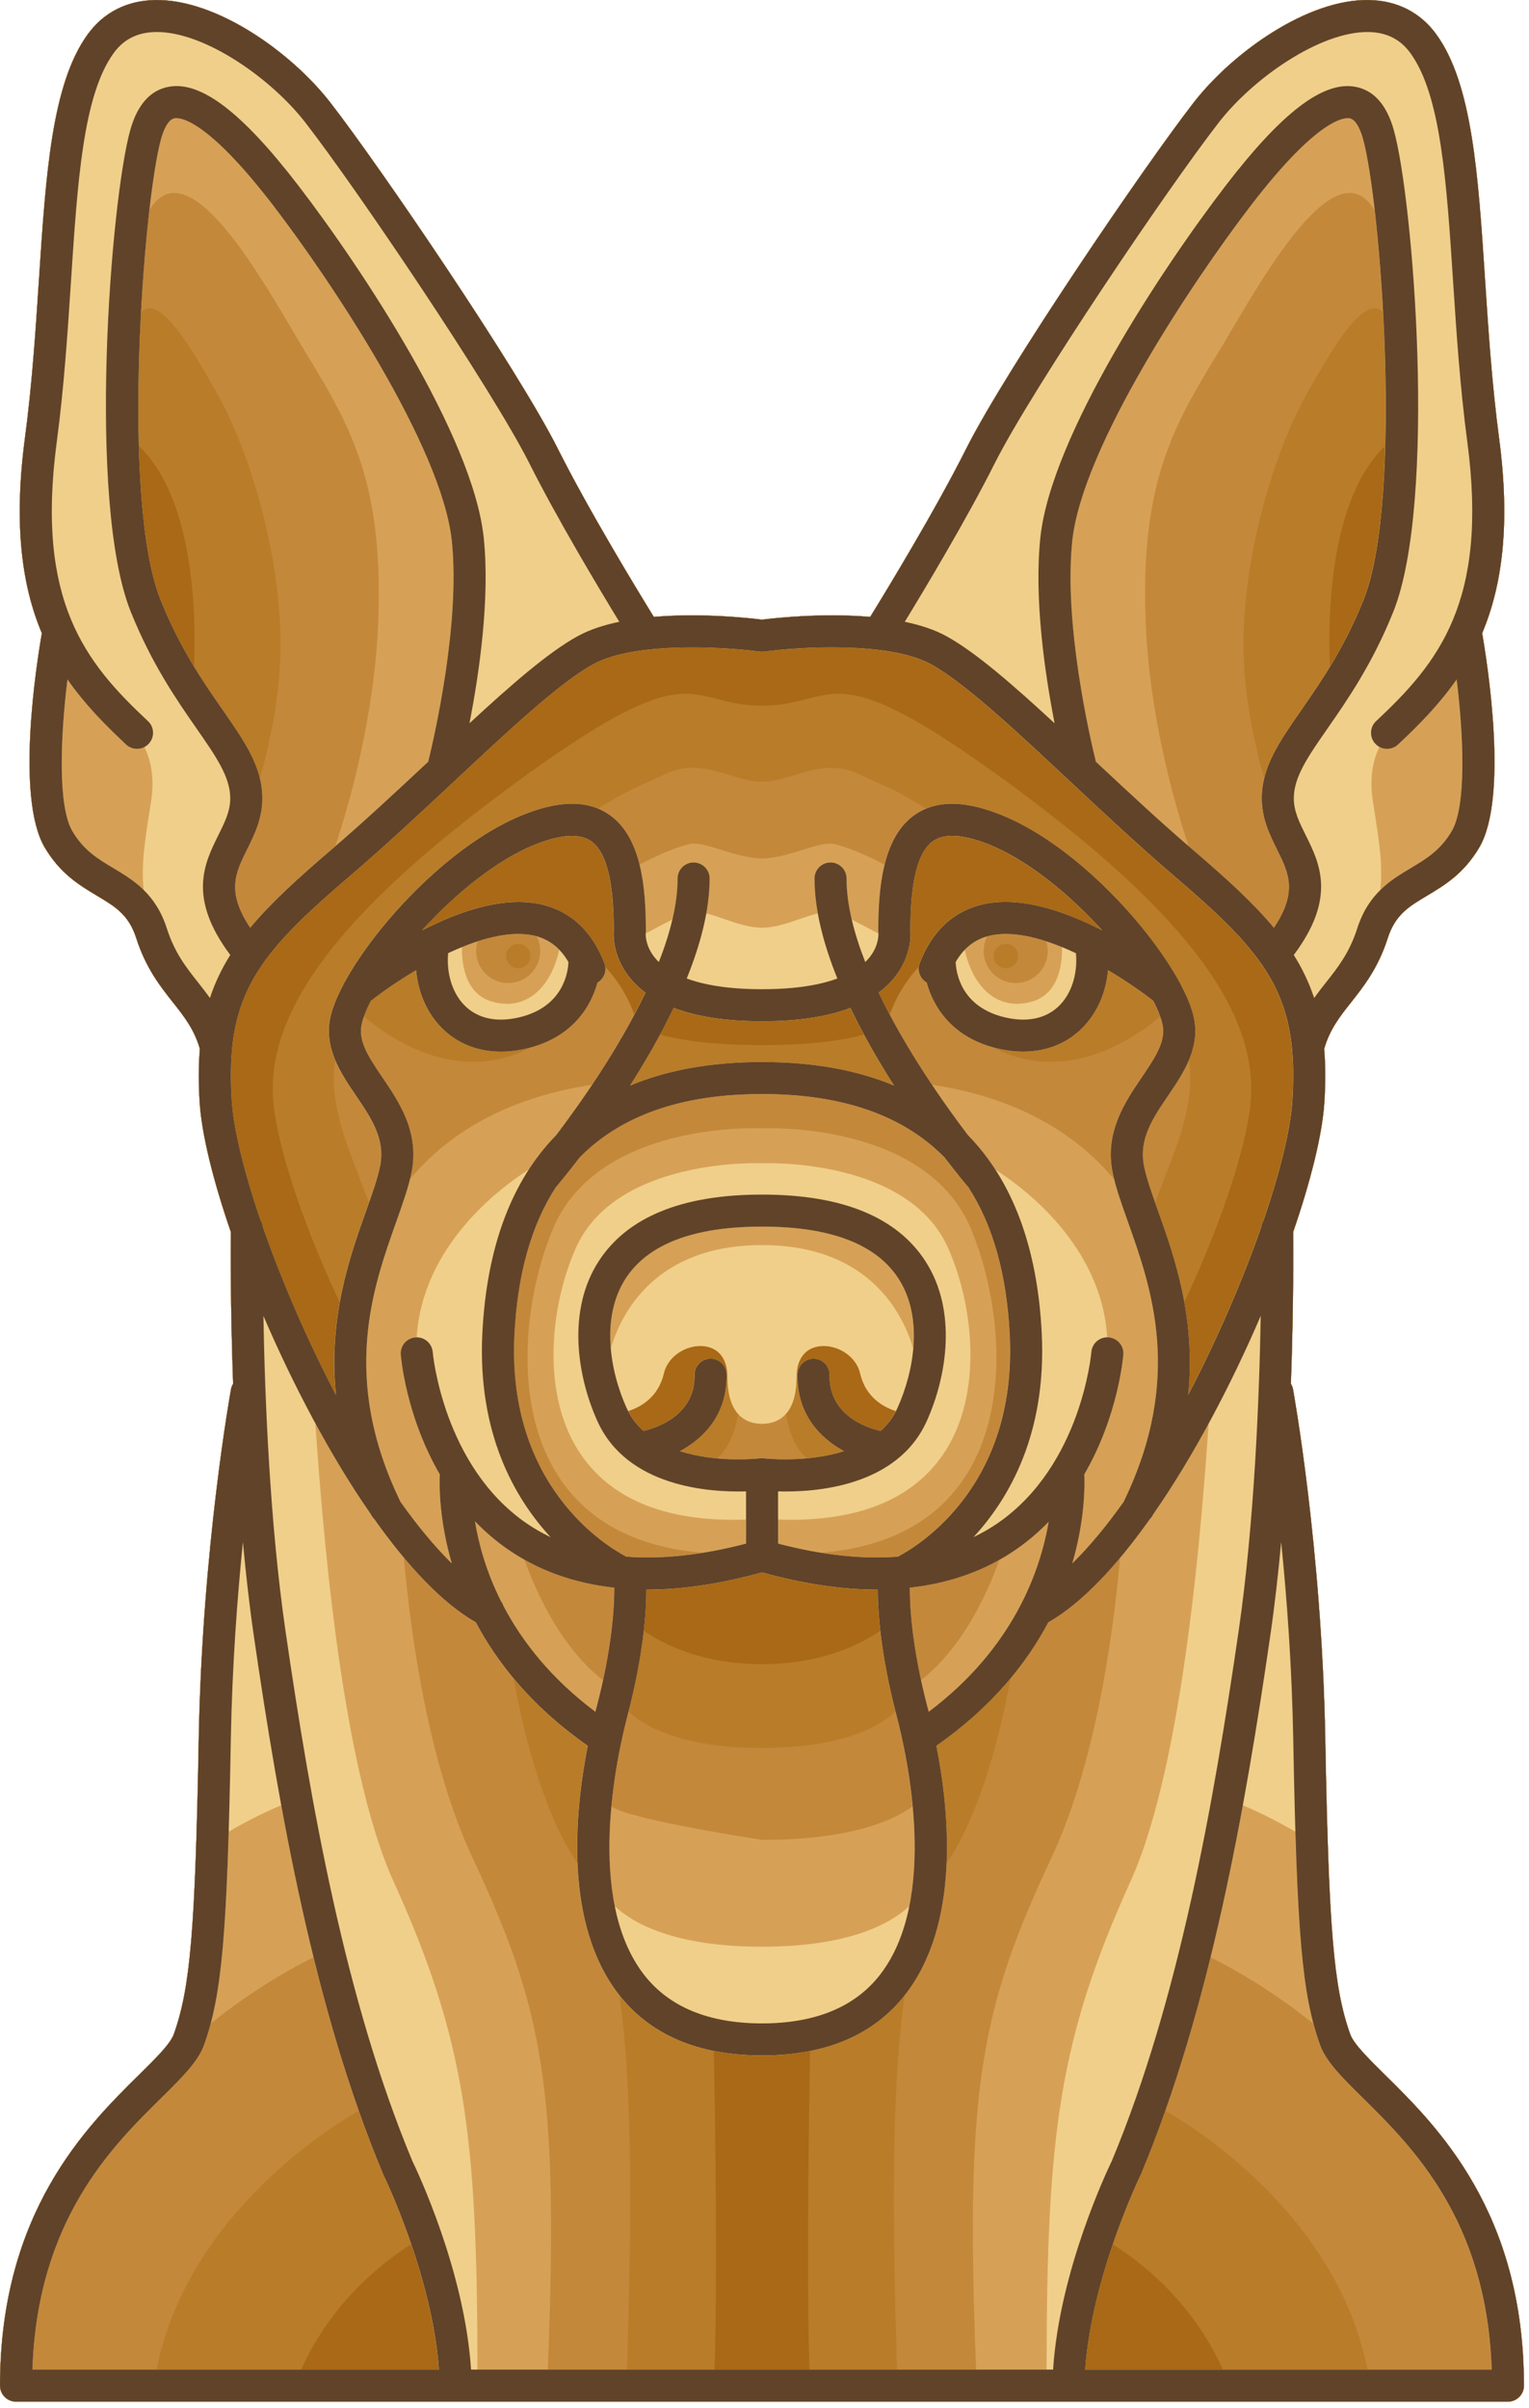 <svg style="fill-rule:evenodd;clip-rule:evenodd;stroke-linejoin:round;stroke-miterlimit:2;" xml:space="preserve" xmlns:xlink="http://www.w3.org/1999/xlink" xmlns="http://www.w3.org/2000/svg" version="1.1" viewBox="0 0 120 189" height="100%" width="100%">
    <g transform="matrix(1,0,0,1,-238.196,-203.377)">
        <g>
            <g transform="matrix(1,0,0,1,-206.367,-121.388)">
                <path style="fill:rgb(169,105,22);fill-rule:nonzero;" d="M553.27,487.651C551.945,486.342 550.797,485.212 550.522,484.437C549.225,480.798 548.841,476.243 548.569,461.227C548.297,446.262 546.06,433.94 546.037,433.816C546.009,433.661 545.949,433.519 545.871,433.391C546.089,427.328 546.06,422.634 546.049,421.482C547.448,417.411 548.337,413.798 548.498,411.303C548.596,409.765 548.591,408.377 548.481,407.102C548.922,405.576 549.693,404.591 550.585,403.464C551.583,402.201 552.716,400.769 553.47,398.417C554.066,396.567 555.111,395.944 556.555,395.079C557.913,394.267 559.454,393.347 560.666,391.276C562.951,387.369 561.301,376.87 560.884,374.47C562.44,370.774 563.117,365.979 562.212,359.144C561.648,354.903 561.374,350.723 561.109,346.682C560.571,338.459 560.106,331.357 557.294,327.471C556.042,325.741 554.212,324.805 552.002,324.767C547.201,324.672 541.326,328.847 538.246,332.809C534.432,337.714 523.528,353.73 520.379,360.003C517.946,364.851 514.104,371.163 512.855,373.189C509.006,372.857 505.164,373.303 504.365,373.405C503.565,373.303 499.721,372.857 495.875,373.189C494.625,371.164 490.782,364.851 488.35,360.003C485.202,353.73 474.297,337.714 470.483,332.809C467.403,328.847 461.539,324.677 456.727,324.767C454.517,324.805 452.687,325.741 451.435,327.471C448.623,331.357 448.158,338.459 447.62,346.682C447.355,350.723 447.082,354.903 446.518,359.144C445.612,365.979 446.289,370.774 447.845,374.47C447.428,376.869 445.777,387.368 448.063,391.276C449.275,393.346 450.816,394.267 452.175,395.079C453.618,395.944 454.664,396.567 455.258,398.417C456.013,400.769 457.145,402.201 458.145,403.464C459.037,404.591 459.807,405.575 460.248,407.102C460.139,408.377 460.135,409.765 460.231,411.303C460.391,413.798 461.28,417.41 462.68,421.482C462.668,422.634 462.64,427.329 462.858,433.391C462.78,433.519 462.72,433.661 462.692,433.816C462.669,433.94 460.433,446.262 460.16,461.227C459.887,476.243 459.504,480.798 458.207,484.437C457.931,485.211 456.784,486.342 455.459,487.651C451.384,491.672 444.564,498.402 444.564,512.036C444.564,512.73 445.127,513.294 445.822,513.294L504.337,513.294C504.346,513.294 504.356,513.292 504.365,513.292C504.374,513.292 504.384,513.294 504.393,513.294L562.908,513.294C563.603,513.294 564.165,512.731 564.165,512.036C564.164,498.402 557.346,491.673 553.27,487.651Z"></path>
            </g>
            <g transform="matrix(1,0,0,1,-0.001,-121.388)">
                <path style="fill:rgb(185,124,40);fill-rule:nonzero;" d="M346.908,487.651C345.581,486.342 344.435,485.212 344.16,484.437C342.863,480.798 342.479,476.243 342.206,461.227C341.932,446.262 339.696,433.94 339.674,433.816C339.646,433.661 339.586,433.519 339.508,433.391C339.726,427.328 339.696,422.634 339.685,421.482C341.085,417.411 341.974,413.798 342.134,411.303C342.232,409.765 342.228,408.377 342.118,407.102C342.559,405.576 343.33,404.591 344.221,403.464C345.219,402.201 346.352,400.769 347.106,398.417C347.701,396.567 348.746,395.944 350.191,395.079C351.549,394.267 353.089,393.347 354.302,391.276C356.588,387.369 354.937,376.87 354.52,374.47C356.075,370.774 356.753,365.979 355.847,359.144C355.284,354.903 355.011,350.723 354.745,346.682C354.207,338.459 353.742,331.357 350.931,327.471C349.679,325.741 347.848,324.805 345.638,324.767C340.838,324.672 334.963,328.847 331.882,332.809C328.069,337.714 317.165,353.73 314.016,360.003C311.583,364.851 307.74,371.163 306.491,373.189C302.643,372.857 298.799,373.303 298,373.405C297.201,373.303 293.356,372.857 289.51,373.189C288.26,371.164 284.417,364.851 281.984,360.003C278.836,353.73 267.932,337.714 264.118,332.809C261.037,328.847 255.173,324.677 250.362,324.767C248.151,324.805 246.321,325.741 245.069,327.471C242.257,331.357 241.792,338.459 241.254,346.682C240.99,350.723 240.716,354.903 240.153,359.144C239.246,365.979 239.924,370.774 241.479,374.47C241.062,376.869 239.411,387.368 241.697,391.276C242.91,393.346 244.449,394.267 245.808,395.079C247.253,395.944 248.297,396.567 248.892,398.417C249.647,400.769 250.779,402.201 251.778,403.464C252.67,404.591 253.44,405.575 253.881,407.102C253.773,408.377 253.767,409.765 253.865,411.303C254.025,413.798 254.914,417.41 256.314,421.482C256.302,422.634 256.272,427.329 256.491,433.391C256.413,433.519 256.353,433.661 256.325,433.816C256.303,433.94 254.067,446.262 253.794,461.227C253.52,476.243 253.136,480.798 251.839,484.437C251.564,485.211 250.418,486.342 249.092,487.651C245.017,491.672 238.197,498.402 238.197,512.036C238.197,512.73 238.76,513.294 239.455,513.294L297.97,513.294C297.98,513.294 297.989,513.292 297.998,513.292C298.008,513.292 298.017,513.294 298.026,513.294L356.542,513.294C357.237,513.294 357.8,512.731 357.8,512.036C357.802,498.402 350.982,491.673 346.908,487.651ZM346.912,359.771C346.777,364.718 346.277,369.205 345.201,371.876C344.381,373.914 343.473,375.618 342.581,377.092C342.418,373.521 342.45,364.019 346.912,359.771ZM253.42,377.092C252.527,375.618 251.62,373.914 250.8,371.876C249.723,369.204 249.224,364.718 249.089,359.771C253.549,364.019 253.582,373.521 253.42,377.092ZM261.828,510.778C264.29,505.306 268.461,502.194 270.473,500.944C271.431,503.752 272.392,507.306 272.641,510.778L261.828,510.778ZM285.624,400.363C284.682,397.93 283.096,396.402 280.911,395.819C277.905,395.018 274.282,396.27 271.304,397.803C273.901,394.947 277.204,392.22 280.314,391.013C282.255,390.259 283.686,390.181 284.565,390.784C285.77,391.608 286.358,393.899 286.365,397.784C286.325,398.258 286.298,400.015 287.786,401.713C288.097,402.068 288.456,402.392 288.853,402.689C288.574,403.272 288.279,403.849 287.976,404.421C287.401,402.809 286.549,401.581 285.696,400.666C285.682,400.563 285.662,400.462 285.624,400.363ZM287.495,435.532C288.445,435.228 289.855,434.469 290.295,432.58C290.635,431.12 292.201,430.29 293.454,430.437C294.412,430.546 295.027,431.167 295.222,432.162C295.216,432.277 295.208,432.389 295.199,432.496C295.107,431.881 294.571,431.402 293.942,431.424C293.248,431.436 292.693,432.006 292.703,432.7C292.75,435.794 289.89,436.807 288.69,437.096C288.214,436.663 287.809,436.144 287.495,435.532ZM289.997,405.971C290.366,405.284 290.727,404.591 291.066,403.886C292.884,404.581 295.191,404.934 297.972,404.934C297.982,404.934 297.991,404.931 298,404.931C298.01,404.931 298.019,404.934 298.028,404.934C300.809,404.934 303.115,404.581 304.934,403.886C305.272,404.591 305.633,405.284 306.002,405.971C304.716,406.342 302.265,406.802 298,406.802C293.735,406.802 291.283,406.342 289.997,405.971ZM301.727,510.778L294.273,510.778C294.524,503.654 294.314,490.515 294.225,485.761C295.394,485.996 296.651,486.116 298,486.116C299.349,486.116 300.606,485.996 301.776,485.761C301.686,490.516 301.477,503.654 301.727,510.778ZM298.028,455.397L297.971,455.397C293.25,455.397 290.182,453.788 288.717,452.773C288.872,451.4 288.919,450.318 288.922,449.548C288.943,449.548 288.964,449.549 288.986,449.549C291.748,449.549 294.757,449.098 298,448.199C301.242,449.097 304.252,449.549 307.014,449.549C307.036,449.549 307.056,449.548 307.078,449.548C307.081,450.318 307.127,451.4 307.283,452.773C305.817,453.788 302.749,455.397 298.028,455.397ZM307.304,437.1C306.104,436.818 303.25,435.821 303.298,432.701C303.308,432.007 302.754,431.436 302.059,431.425C301.44,431.407 300.895,431.883 300.802,432.498C300.792,432.392 300.785,432.278 300.779,432.163C300.974,431.169 301.59,430.548 302.547,430.438C303.799,430.292 305.365,431.121 305.706,432.581C306.144,434.47 307.555,435.229 308.506,435.533C308.191,436.145 307.783,436.665 307.304,437.1ZM315.09,395.819C312.904,396.402 311.319,397.93 310.377,400.363C310.339,400.462 310.317,400.563 310.306,400.666C309.452,401.581 308.6,402.811 308.025,404.424C307.721,403.85 307.425,403.272 307.148,402.69C307.545,402.392 307.904,402.07 308.215,401.713C309.704,400.016 309.677,398.258 309.638,397.784C309.644,393.899 310.233,391.608 311.437,390.784C312.316,390.181 313.746,390.26 315.688,391.013C318.797,392.22 322.1,394.947 324.697,397.803C321.719,396.271 318.096,395.019 315.09,395.819ZM323.36,510.778C323.608,507.306 324.569,503.752 325.527,500.944C327.539,502.194 331.71,505.306 334.173,510.778L323.36,510.778ZM337.18,421.081C335.729,425.24 333.728,429.896 331.44,434.27C331.716,431.61 331.537,429.186 331.142,426.999C332.022,425.145 335.406,417.745 336.267,412.021C337.258,405.427 332.876,397.683 317.916,386.638C302.958,375.592 304.099,380.159 298,380.159C291.901,380.159 293.042,375.593 278.083,386.638C263.124,397.683 258.742,405.427 259.733,412.021C260.593,417.745 263.978,425.144 264.858,426.999C264.463,429.186 264.284,431.609 264.56,434.27C262.272,429.896 260.272,425.24 258.821,421.081C258.799,420.89 258.738,420.709 258.639,420.553C257.345,416.763 256.523,413.421 256.377,411.143C256.073,406.401 256.8,403.341 258.796,400.459C258.8,400.455 258.802,400.45 258.806,400.445C260.336,398.241 262.609,396.138 265.735,393.465C268.506,391.095 271.233,388.541 273.871,386.07C278.1,382.111 282.095,378.372 284.735,376.916C288.057,375.084 295.293,375.574 297.801,375.917C297.839,375.923 297.875,375.92 297.912,375.921C297.943,375.924 297.974,375.923 298.006,375.926C298.032,375.923 298.06,375.923 298.087,375.922C298.126,375.92 298.163,375.923 298.201,375.917C300.707,375.572 307.941,375.08 311.267,376.916C313.909,378.372 317.902,382.111 322.131,386.07C324.77,388.541 327.496,391.094 330.268,393.465C333.393,396.139 335.666,398.241 337.196,400.445C337.201,400.45 337.203,400.455 337.206,400.459C339.204,403.341 339.93,406.4 339.626,411.143C339.479,413.421 338.658,416.763 337.364,420.553C337.263,420.709 337.202,420.89 337.18,421.081Z"></path>
            </g>
            <g transform="matrix(1,0,0,1,206.366,-121.388)">
                <path style="fill:rgb(196,136,59);fill-rule:nonzero;" d="M140.544,487.651C139.218,486.342 138.071,485.212 137.796,484.437C136.499,480.798 136.115,476.243 135.842,461.227C135.568,446.262 133.332,433.94 133.31,433.816C133.282,433.661 133.222,433.519 133.144,433.391C133.362,427.328 133.332,422.634 133.321,421.482C134.721,417.411 135.61,413.798 135.77,411.303C135.868,409.765 135.863,408.377 135.754,407.102C136.195,405.576 136.965,404.591 137.857,403.464C138.855,402.201 139.988,400.769 140.742,398.417C141.337,396.567 142.382,395.944 143.826,395.079C145.185,394.267 146.724,393.347 147.937,391.276C150.223,387.369 148.572,376.87 148.155,374.47C149.71,370.774 150.388,365.979 149.481,359.144C148.918,354.903 148.646,350.723 148.38,346.682C147.842,338.459 147.377,331.357 144.565,327.471C143.314,325.741 141.483,324.805 139.272,324.767C134.472,324.672 128.597,328.847 125.516,332.809C121.703,337.714 110.799,353.73 107.65,360.003C105.217,364.851 101.374,371.163 100.125,373.189C96.277,372.857 92.433,373.303 91.634,373.405C90.835,373.303 86.99,372.857 83.144,373.189C81.894,371.164 78.051,364.851 75.618,360.003C72.47,353.73 61.566,337.714 57.752,332.809C54.671,328.847 48.807,324.677 43.996,324.767C41.785,324.805 39.954,325.741 38.703,327.471C35.891,331.357 35.426,338.459 34.888,346.682C34.623,350.723 34.35,354.903 33.786,359.144C32.879,365.979 33.557,370.774 35.113,374.47C34.696,376.869 33.045,387.368 35.331,391.276C36.544,393.346 38.083,394.267 39.442,395.079C40.887,395.944 41.931,396.567 42.525,398.417C43.28,400.769 44.412,402.201 45.411,403.464C46.303,404.591 47.073,405.575 47.514,407.102C47.406,408.377 47.4,409.765 47.498,411.303C47.658,413.798 48.547,417.41 49.947,421.482C49.935,422.634 49.905,427.329 50.124,433.391C50.046,433.519 49.986,433.661 49.958,433.816C49.936,433.94 47.7,446.262 47.427,461.227C47.153,476.243 46.769,480.798 45.472,484.437C45.197,485.211 44.051,486.342 42.725,487.651C38.65,491.672 31.83,498.402 31.83,512.036C31.83,512.73 32.393,513.294 33.088,513.294L150.175,513.294C150.87,513.294 151.433,512.731 151.433,512.036C151.439,498.402 144.619,491.673 140.544,487.651ZM73.469,399.813C73.469,400.342 73.039,400.773 72.509,400.773C71.979,400.773 71.55,400.342 71.55,399.813C71.55,399.282 71.98,398.852 72.509,398.852C73.039,398.852 73.469,399.281 73.469,399.813ZM84.703,403.886C86.521,404.581 88.828,404.934 91.609,404.934C91.619,404.934 91.628,404.931 91.637,404.931C91.646,404.931 91.656,404.934 91.665,404.934C94.446,404.934 96.752,404.581 98.571,403.886C99.599,406.032 100.803,408.111 101.997,409.981C99.077,408.76 95.629,408.137 91.665,408.137C91.655,408.137 91.646,408.139 91.637,408.139C91.628,408.139 91.618,408.137 91.609,408.137C87.645,408.137 84.197,408.76 81.277,409.981C82.471,408.11 83.674,406.032 84.703,403.886ZM109.806,399.813C109.806,399.282 110.235,398.852 110.766,398.852C111.295,398.852 111.725,399.282 111.725,399.813C111.725,400.342 111.295,400.773 110.766,400.773C110.235,400.772 109.806,400.342 109.806,399.813ZM87.578,431.424C86.884,431.436 86.329,432.006 86.339,432.7C86.386,435.794 83.526,436.807 82.326,437.096C81.851,436.662 81.446,436.143 81.132,435.532C82.081,435.228 83.492,434.469 83.932,432.58C84.272,431.12 85.838,430.29 87.091,430.437C88.261,430.572 88.932,431.458 88.932,432.872C88.932,434.332 89.286,435.219 89.765,435.755C89.645,436.488 89.229,438.37 88.083,439.248C87.17,439.162 86.169,438.996 85.198,438.683C87.113,437.651 88.903,435.771 88.856,432.662C88.844,431.968 88.264,431.399 87.578,431.424ZM93.51,435.755C93.989,435.219 94.343,434.332 94.343,432.872C94.343,431.459 95.014,430.572 96.184,430.437C97.436,430.291 99.002,431.12 99.343,432.58C99.781,434.469 101.192,435.228 102.143,435.532C101.828,436.144 101.42,436.665 100.941,437.099C99.741,436.817 96.887,435.82 96.935,432.7C96.945,432.006 96.391,431.435 95.696,431.424C95.023,431.404 94.43,431.968 94.419,432.662C94.372,435.766 96.158,437.644 98.068,438.679C97.098,438.991 96.097,439.158 95.185,439.242C94.044,438.363 93.63,436.487 93.51,435.755ZM82.56,449.549C82.581,449.549 82.602,449.55 82.624,449.55C85.386,449.55 88.395,449.099 91.638,448.2C94.88,449.098 97.89,449.55 100.652,449.55C100.674,449.55 100.694,449.549 100.716,449.549C100.722,451.263 100.939,454.521 102.113,459.116C101.009,460.162 98.156,461.973 91.638,461.975C85.12,461.973 82.267,460.162 81.163,459.116C82.337,454.521 82.553,451.263 82.56,449.549ZM109.742,406.975C109.86,407.008 109.974,407.043 110.097,407.073C110.794,407.239 111.474,407.321 112.129,407.321C113.846,407.321 115.382,406.754 116.573,405.654C117.852,404.474 118.62,402.791 118.787,400.929C120.264,401.803 121.531,402.7 122.345,403.338C122.57,403.776 122.748,404.184 122.881,404.562C120.635,406.458 115.394,409.924 109.742,406.975ZM108.727,395.819C106.541,396.402 104.956,397.93 104.014,400.363C103.976,400.462 103.955,400.563 103.943,400.666C103.089,401.581 102.237,402.811 101.662,404.424C101.358,403.85 101.062,403.272 100.785,402.69C101.182,402.392 101.541,402.07 101.852,401.713C103.341,400.016 103.314,398.258 103.274,397.784C103.28,393.899 103.869,391.608 105.074,390.784C105.953,390.181 107.383,390.26 109.325,391.013C112.434,392.22 115.737,394.947 118.334,397.803C115.356,396.271 111.733,395.019 108.727,395.819ZM78.201,390.784C79.406,391.608 79.994,393.899 80.001,397.784C79.961,398.258 79.934,400.015 81.422,401.713C81.733,402.068 82.091,402.392 82.489,402.689C82.21,403.272 81.915,403.849 81.612,404.421C81.036,402.809 80.185,401.581 79.332,400.666C79.32,400.563 79.299,400.462 79.261,400.363C78.318,397.93 76.733,396.402 74.548,395.819C71.542,395.018 67.919,396.27 64.941,397.803C67.538,394.947 70.841,392.22 73.951,391.013C75.892,390.26 77.322,390.182 78.201,390.784ZM66.701,405.653C67.893,406.754 69.428,407.32 71.145,407.32C71.799,407.32 72.479,407.238 73.177,407.072C73.3,407.043 73.415,407.008 73.532,406.974C67.881,409.923 62.64,406.457 60.393,404.561C60.525,404.183 60.704,403.775 60.929,403.337C61.741,402.696 63.009,401.799 64.486,400.926C64.652,402.789 65.421,404.473 66.701,405.653ZM77.158,471.056C74.696,467.388 73.112,461.809 72.133,456.515C73.651,458.337 75.559,460.135 77.959,461.809C77.452,464.393 77.017,467.705 77.158,471.056ZM105.315,461.809C107.715,460.135 109.623,458.337 111.14,456.515C110.161,461.809 108.577,467.388 106.116,471.056L106.115,471.056C106.258,467.705 105.823,464.393 105.315,461.809ZM138.837,371.876C137.293,375.712 135.442,378.375 133.953,380.516C132.609,382.451 131.487,384.071 131.052,385.855C130.272,383.171 129.254,378.701 129.446,374.138C129.752,366.896 132.114,359.655 134.553,355.385C136.362,352.219 138.927,347.717 140.379,349.3C140.828,357.656 140.658,367.357 138.837,371.876ZM44.437,371.876C42.617,367.357 42.446,357.657 42.895,349.3C44.348,347.717 46.912,352.219 48.72,355.385C51.159,359.655 53.522,366.896 53.828,374.138C54.02,378.701 53.001,383.171 52.222,385.855C51.787,384.071 50.665,382.451 49.321,380.516C47.833,378.375 45.981,375.712 44.437,371.876ZM50.014,411.143C49.71,406.401 50.437,403.341 52.433,400.459C52.437,400.455 52.439,400.45 52.443,400.445C53.973,398.241 56.246,396.138 59.372,393.465C62.143,391.095 64.87,388.541 67.508,386.07C71.737,382.111 75.732,378.372 78.372,376.916C81.693,375.084 88.93,375.574 91.438,375.917C91.476,375.923 91.511,375.92 91.549,375.921C91.58,375.924 91.611,375.923 91.643,375.926C91.669,375.923 91.697,375.923 91.724,375.922C91.763,375.92 91.8,375.923 91.838,375.917C94.344,375.572 101.578,375.08 104.904,376.916C107.545,378.372 111.539,382.111 115.768,386.07C118.407,388.541 121.133,391.094 123.905,393.465C127.03,396.139 129.303,398.241 130.833,400.445C130.838,400.45 130.84,400.455 130.842,400.459C132.84,403.341 133.567,406.4 133.263,411.143C133.116,413.421 132.295,416.763 131.001,420.553C130.901,420.709 130.841,420.89 130.818,421.081C129.367,425.24 127.366,429.896 125.078,434.27C125.703,428.234 123.992,423.413 122.719,419.833C122.636,419.601 122.56,419.381 122.482,419.159C122.873,418.176 123.38,416.864 124.035,415.102C125.354,411.558 125.381,409.319 125.127,408.009C125.581,406.935 125.803,405.771 125.486,404.48C125.313,403.775 124.974,402.951 124.498,402.053C124.461,401.962 124.415,401.875 124.357,401.792C121.839,397.208 115.934,390.878 110.236,388.667C107.913,387.764 106.043,387.631 104.542,388.242C101.312,386.33 102.004,386.838 99.242,385.535C96.277,384.136 94,386.123 91.638,386.13C89.276,386.123 86.999,384.136 84.034,385.535C81.272,386.838 81.965,386.33 78.734,388.242C77.233,387.631 75.361,387.763 73.04,388.667C67.344,390.878 61.436,397.209 58.918,401.793C58.86,401.875 58.814,401.962 58.778,402.053C58.303,402.949 57.964,403.775 57.79,404.48C57.474,405.771 57.696,406.935 58.149,408.009C57.895,409.319 57.921,411.558 59.24,415.102C59.895,416.864 60.402,418.175 60.794,419.159C60.716,419.381 60.639,419.6 60.556,419.833C59.283,423.412 57.572,428.233 58.197,434.27C55.909,429.896 53.909,425.24 52.458,421.081C52.436,420.89 52.375,420.709 52.276,420.553C50.981,416.763 50.16,413.421 50.014,411.143ZM44.114,510.778C46.556,498.529 58.037,491.562 59.993,490.456C60.588,492.144 61.215,493.803 61.888,495.414C61.898,495.437 61.909,495.461 61.92,495.483C61.96,495.566 65.748,503.362 66.278,510.778L44.114,510.778ZM81.046,510.778C81.39,498.943 81.506,488.869 80.445,481.391C82.915,484.526 86.678,486.117 91.637,486.117C96.596,486.117 100.36,484.526 102.829,481.391C101.768,488.869 101.884,498.943 102.228,510.778L81.046,510.778ZM121.354,495.483C121.366,495.461 121.375,495.437 121.386,495.414C122.059,493.803 122.686,492.144 123.282,490.456C125.238,491.562 136.718,498.529 139.16,510.778L116.997,510.778C117.525,503.362 121.314,495.566 121.354,495.483Z"></path>
            </g>
            <g transform="matrix(1,0,0,1,-206.367,121.389)">
                <path style="fill:rgb(214,161,86);fill-rule:nonzero;" d="M553.27,244.872C551.945,243.563 550.797,242.432 550.522,241.658C549.225,238.019 548.841,233.464 548.569,218.448C548.297,203.484 546.06,191.161 546.037,191.038C546.009,190.882 545.949,190.74 545.871,190.612C546.089,184.549 546.06,179.856 546.049,178.703C547.448,174.632 548.337,171.021 548.498,168.525C548.596,166.987 548.591,165.601 548.481,164.325C548.922,162.798 549.693,161.813 550.585,160.686C551.583,159.424 552.716,157.992 553.47,155.64C554.066,153.79 555.111,153.166 556.555,152.303C557.913,151.491 559.454,150.57 560.666,148.499C562.951,144.593 561.301,134.094 560.884,131.695C562.44,127.999 563.117,123.203 562.212,116.368C561.648,112.126 561.374,107.948 561.109,103.907C560.571,95.683 560.106,88.581 557.294,84.696C556.042,82.965 554.212,82.029 552.002,81.991C547.201,81.897 541.326,86.072 538.246,90.034C534.432,94.938 523.528,110.955 520.379,117.228C517.946,122.075 514.104,128.387 512.855,130.414C509.006,130.082 505.164,130.528 504.365,130.63C503.565,130.528 499.721,130.082 495.875,130.414C494.625,128.388 490.782,122.076 488.35,117.228C485.202,110.955 474.297,94.938 470.483,90.034C467.403,86.072 461.539,81.901 456.727,81.991C454.517,82.029 452.687,82.965 451.435,84.696C448.623,88.582 448.158,95.684 447.62,103.907C447.355,107.948 447.082,112.127 446.518,116.368C445.612,123.203 446.289,127.999 447.845,131.695C447.428,134.094 445.777,144.593 448.063,148.499C449.275,150.57 450.816,151.491 452.175,152.303C453.618,153.167 454.664,153.79 455.258,155.64C456.013,157.993 457.145,159.424 458.145,160.686C459.037,161.813 459.807,162.798 460.248,164.325C460.139,165.601 460.135,166.988 460.231,168.525C460.391,171.021 461.28,174.632 462.68,178.703C462.668,179.856 462.64,184.55 462.858,190.612C462.78,190.74 462.72,190.882 462.692,191.038C462.669,191.161 460.433,203.484 460.16,218.448C459.887,233.464 459.504,238.019 458.207,241.658C457.931,242.432 456.784,243.563 455.459,244.872C451.384,248.893 444.564,255.623 444.564,269.257C444.564,269.952 445.127,270.515 445.822,270.515L562.909,270.515C563.604,270.515 564.166,269.952 564.166,269.257C564.164,255.623 557.346,248.893 553.27,244.872ZM486.626,155.471C486.644,155.475 486.66,155.483 486.679,155.489C486.859,155.834 486.962,156.225 486.962,156.641C486.962,158.03 485.836,159.157 484.446,159.157C483.056,159.157 481.93,158.031 481.93,156.641C481.93,156.377 481.973,156.123 482.048,155.885C483.688,155.351 485.294,155.116 486.626,155.471ZM483.871,164.541C484.525,164.541 485.205,164.458 485.903,164.292C489.388,163.46 490.908,161.102 491.442,159.122C491.968,158.817 492.212,158.169 491.987,157.584C491.043,155.151 489.458,153.623 487.273,153.041C484.267,152.239 480.644,153.491 477.665,155.025C480.263,152.167 483.565,149.44 486.676,148.233C488.618,147.48 490.048,147.402 490.927,148.004C492.132,148.829 492.72,151.118 492.727,155.004C492.687,155.478 492.661,157.236 494.148,158.933C494.461,159.288 494.818,159.612 495.215,159.909C493.984,162.484 492.462,164.991 491.025,167.14C483.739,168.246 479.347,171.41 476.721,174.572C476.77,174.374 476.821,174.176 476.859,173.985C477.477,170.85 475.866,168.477 474.571,166.571C473.359,164.788 472.633,163.628 472.959,162.302C473.083,161.798 473.324,161.206 473.656,160.558C474.468,159.918 475.735,159.021 477.213,158.147C477.378,160.009 478.149,161.693 479.427,162.874C480.618,163.974 482.153,164.541 483.871,164.541ZM515.999,155.004C516.007,151.119 516.595,148.829 517.799,148.004C518.679,147.402 520.109,147.48 522.05,148.233C525.16,149.44 528.463,152.166 531.06,155.024C528.081,153.49 524.459,152.238 521.453,153.041C519.267,153.623 517.683,155.151 516.74,157.584C516.514,158.169 516.757,158.817 517.283,159.122C517.818,161.102 519.339,163.461 522.823,164.292C523.52,164.459 524.201,164.541 524.855,164.541C526.572,164.541 528.108,163.973 529.3,162.873C530.578,161.693 531.346,160.01 531.515,158.149C532.992,159.022 534.258,159.919 535.071,160.557C535.403,161.205 535.643,161.797 535.768,162.301C536.093,163.627 535.368,164.787 534.156,166.57C532.862,168.476 531.25,170.849 531.868,173.984C531.904,174.175 531.959,174.374 532.006,174.571C529.379,171.407 524.986,168.244 517.7,167.139C516.263,164.989 514.741,162.483 513.511,159.909C513.909,159.612 514.268,159.288 514.578,158.932C516.065,157.236 516.039,155.478 515.999,155.004ZM526.678,155.888C526.751,156.126 526.794,156.378 526.794,156.641C526.794,158.03 525.668,159.157 524.278,159.157C522.888,159.157 521.762,158.031 521.762,156.641C521.762,156.225 521.866,155.834 522.047,155.489C522.064,155.484 522.08,155.476 522.097,155.472C523.428,155.117 525.035,155.353 526.678,155.888ZM504.335,162.154C504.344,162.154 504.354,162.151 504.363,162.151C504.372,162.151 504.382,162.154 504.391,162.154C507.172,162.154 509.479,161.801 511.297,161.105C512.323,163.252 513.528,165.33 514.723,167.202C511.802,165.981 508.355,165.356 504.391,165.356C504.381,165.356 504.371,165.358 504.363,165.358C504.353,165.358 504.343,165.356 504.335,165.356C500.37,165.356 496.923,165.981 494.002,167.202C495.197,165.33 496.4,163.253 497.428,161.105C499.246,161.801 501.554,162.154 504.335,162.154ZM504.335,167.872C504.344,167.872 504.354,167.869 504.363,167.869C504.372,167.869 504.382,167.872 504.391,167.872C510.664,167.872 515.435,169.541 518.683,172.85C519.711,174.192 520.43,175.043 520.543,175.178C520.548,175.181 520.551,175.183 520.553,175.186C522.481,178.16 523.569,182.033 523.801,186.801C524.38,198.667 516.596,203.361 515.025,204.185C513.166,204.329 511.155,204.224 509.004,203.875C525.003,202.584 524.109,186.463 520.774,178.47C517.206,169.916 504.335,170.562 504.335,170.562C504.335,170.562 491.52,169.916 487.951,178.47C484.616,186.464 483.72,202.585 499.721,203.875C497.571,204.223 495.561,204.329 493.703,204.185C492.133,203.362 484.345,198.669 484.923,186.8C485.156,182.032 486.243,178.159 488.172,175.185C488.175,175.182 488.177,175.18 488.181,175.177C488.295,175.042 489.014,174.191 490.042,172.849C493.291,169.541 498.062,167.872 504.335,167.872ZM497.923,195.904C499.837,194.871 501.627,192.991 501.581,189.883C501.57,189.188 500.989,188.62 500.304,188.645C499.61,188.656 499.055,189.227 499.066,189.921C499.112,193.015 496.253,194.028 495.053,194.317C494.577,193.883 494.172,193.364 493.858,192.752C494.807,192.449 496.218,191.69 496.658,189.802C496.999,188.342 498.564,187.511 499.816,187.658C500.987,187.792 501.659,188.679 501.659,190.093C501.659,193.15 503.203,193.708 504.212,193.748L504.212,193.751L504.516,193.751L504.516,193.748C505.525,193.708 507.07,193.15 507.07,190.093C507.07,188.68 507.741,187.792 508.912,187.658C510.164,187.512 511.73,188.341 512.07,189.802C512.508,191.69 513.92,192.449 514.87,192.752C514.555,193.366 514.147,193.885 513.668,194.32C512.469,194.039 509.615,193.041 509.663,189.921C509.673,189.226 509.118,188.655 508.424,188.645C507.751,188.626 507.158,189.188 507.148,189.883C507.101,192.987 508.886,194.865 510.797,195.9C507.835,196.848 504.571,196.474 504.522,196.468C504.515,196.467 504.507,196.468 504.5,196.468C504.456,196.463 504.411,196.466 504.366,196.466C504.321,196.466 504.275,196.463 504.23,196.468C504.223,196.469 504.216,196.468 504.209,196.468C504.154,196.473 500.887,196.856 497.923,195.904ZM485.722,204.419C487.816,205.597 490.166,206.333 492.767,206.62C492.771,207.886 492.644,210.363 491.884,213.88C488.552,211.295 486.603,206.878 485.722,204.419ZM504.392,226.415C504.392,226.415 493.986,224.848 492.544,223.786C492.831,220.692 493.449,218.016 493.803,216.672C495.055,211.896 495.28,208.526 495.285,206.769C495.306,206.769 495.327,206.77 495.348,206.77C498.111,206.77 501.12,206.318 504.363,205.42C507.605,206.317 510.615,206.77 513.377,206.77C513.398,206.77 513.42,206.769 513.441,206.769C513.445,208.526 513.67,211.896 514.922,216.672C515.276,218.016 515.894,220.692 516.181,223.786C514.74,224.848 511.42,226.415 504.392,226.415ZM515.959,206.62C518.56,206.332 520.909,205.597 523.003,204.419C522.123,206.878 520.175,211.295 516.841,213.88C516.08,210.361 515.954,207.885 515.959,206.62ZM546.679,137.735C544.95,140.225 543.582,142.192 543.582,144.659C543.582,146.26 544.22,147.541 544.782,148.673C545.687,150.498 546.428,151.988 544.533,154.816C542.935,152.892 540.851,150.987 538.264,148.774C538.124,148.655 537.987,148.53 537.847,148.41C536.737,145.076 534.745,138.149 534.473,130.672C534.091,120.229 536.454,115.731 539.961,110.014C542.802,105.384 549.189,93.06 552.446,98.495C553.47,107.419 554.022,122.991 551.561,129.098C550.02,132.932 548.168,135.595 546.679,137.735ZM457.163,129.097C454.702,122.99 455.255,107.418 456.277,98.494C459.536,93.059 465.924,105.383 468.763,110.013C472.27,115.73 474.633,120.228 474.252,130.671C473.979,138.148 471.987,145.075 470.878,148.409C470.738,148.53 470.601,148.654 470.461,148.773C467.873,150.987 465.79,152.892 464.191,154.815C462.297,151.988 463.036,150.498 463.943,148.672C464.505,147.54 465.142,146.259 465.142,144.658C465.142,142.191 463.774,140.224 462.044,137.734C460.559,135.595 458.707,132.932 457.163,129.097ZM462.739,168.362C462.435,163.62 463.161,160.561 465.159,157.679C465.162,157.674 465.165,157.669 465.168,157.665C466.699,155.46 468.973,153.357 472.098,150.684C474.869,148.313 477.596,145.759 480.234,143.29C484.463,139.331 488.458,135.592 491.098,134.135C494.419,132.303 501.656,132.793 504.164,133.136C504.202,133.141 504.237,133.138 504.274,133.14C504.304,133.143 504.336,133.142 504.368,133.143C504.393,133.142 504.422,133.142 504.448,133.14C504.486,133.138 504.524,133.14 504.562,133.135C507.068,132.79 514.301,132.298 517.627,134.134C520.269,135.591 524.264,139.33 528.49,143.289C531.13,145.758 533.856,148.312 536.628,150.683C539.752,153.356 542.026,155.459 543.556,157.664C543.56,157.668 543.563,157.673 543.565,157.678C545.564,160.56 546.29,163.619 545.986,168.361C545.84,170.64 545.019,173.982 543.724,177.772C543.624,177.928 543.565,178.108 543.541,178.3C542.09,182.46 540.089,187.116 537.801,191.49C538.427,185.454 536.715,180.633 535.443,177.054C534.952,175.674 534.527,174.481 534.336,173.496C533.921,171.392 535.045,169.735 536.237,167.982C537.446,166.2 538.819,164.18 538.21,161.7C538.037,160.995 537.697,160.171 537.224,159.274C537.186,159.183 537.141,159.095 537.081,159.013C534.563,154.429 528.657,148.099 522.96,145.888C520.158,144.8 518.005,144.813 516.379,145.928C515.106,146.8 514.383,148.237 513.98,149.87C512.991,149.337 511.522,148.626 510.128,148.261C508.882,147.935 506.608,149.337 504.363,149.378C502.118,149.337 499.843,147.935 498.597,148.261C497.203,148.626 495.735,149.337 494.745,149.87C494.342,148.237 493.619,146.8 492.347,145.928C490.719,144.813 488.565,144.8 485.765,145.888C480.068,148.099 474.16,154.43 471.642,159.015C471.584,159.097 471.538,159.183 471.501,159.275C471.027,160.171 470.688,160.997 470.515,161.701C469.906,164.181 471.279,166.201 472.488,167.983C473.681,169.736 474.804,171.393 474.389,173.497C474.197,174.481 473.772,175.674 473.281,177.055C472.009,180.633 470.298,185.454 470.923,191.491C468.635,187.117 466.635,182.461 465.184,178.301C465.161,178.109 465.101,177.929 465.001,177.773C463.707,173.983 462.886,170.642 462.739,168.362ZM447.098,267.999C447.489,256.269 453.321,250.514 457.223,246.662C458.832,245.074 460.104,243.819 460.573,242.502C460.762,241.971 460.933,241.425 461.09,240.841C464.558,238.049 467.677,236.364 469.168,235.634C470.624,241.542 472.395,247.32 474.614,252.634C474.625,252.658 474.635,252.682 474.647,252.704C474.687,252.787 478.473,260.582 479.004,267.998L447.098,267.998L447.098,267.999ZM487.556,267.999C488.421,245.99 487.236,239.748 481.653,227.832C478.302,220.68 476.87,211.048 476.257,204.266C478.13,206.504 480.037,208.277 481.903,209.341C483.617,212.575 486.35,216.007 490.687,219.03C489.624,224.441 488.873,233.045 493.095,238.517C495.562,241.716 499.355,243.338 504.365,243.338C509.375,243.338 513.166,241.716 515.634,238.517C519.857,233.044 519.105,224.441 518.043,219.03C522.379,216.007 525.112,212.574 526.827,209.341C528.69,208.278 530.598,206.505 532.472,204.266C531.858,211.048 530.426,220.68 527.076,227.832C521.492,239.748 520.306,245.991 521.172,267.999L487.556,267.999ZM529.722,267.999C530.251,260.583 534.039,252.788 534.08,252.705C534.092,252.683 534.101,252.659 534.113,252.635C536.332,247.321 538.103,241.544 539.558,235.635C541.049,236.365 544.167,238.05 547.636,240.842C547.792,241.425 547.963,241.971 548.153,242.503C548.623,243.819 549.893,245.074 551.504,246.663C555.406,250.515 561.236,256.27 561.627,268L529.722,268L529.722,267.999Z"></path>
            </g>
            <g transform="matrix(1,0,0,1,-0.001,121.389)">
                <path style="fill:rgb(240,207,138);fill-rule:nonzero;" d="M346.907,244.872C345.581,243.563 344.435,242.432 344.16,241.658C342.863,238.019 342.48,233.464 342.206,218.448C341.933,203.484 339.697,191.161 339.674,191.038C339.645,190.882 339.586,190.74 339.508,190.612C339.726,184.549 339.696,179.856 339.685,178.703C341.085,174.632 341.975,171.021 342.134,168.525C342.232,166.987 342.227,165.601 342.118,164.325C342.559,162.798 343.33,161.813 344.221,160.686C345.22,159.424 346.352,157.992 347.107,155.64C347.701,153.79 348.746,153.166 350.191,152.303C351.549,151.491 353.089,150.57 354.302,148.499C356.588,144.593 354.937,134.094 354.52,131.695C356.076,127.999 356.753,123.203 355.847,116.368C355.284,112.126 355.011,107.948 354.745,103.907C354.207,95.683 353.742,88.581 350.931,84.696C349.679,82.965 347.848,82.029 345.638,81.991C340.839,81.897 334.963,86.072 331.882,90.034C328.068,94.938 317.164,110.955 314.016,117.228C311.583,122.075 307.74,128.387 306.49,130.414C302.643,130.082 298.798,130.528 298,130.63C297.201,130.528 293.356,130.082 289.51,130.414C288.26,128.388 284.417,122.076 281.984,117.228C278.836,110.955 267.932,94.938 264.118,90.034C261.037,86.072 255.173,81.901 250.362,81.991C248.151,82.029 246.321,82.965 245.069,84.696C242.257,88.582 241.792,95.684 241.254,103.907C240.99,107.948 240.716,112.127 240.153,116.368C239.246,123.203 239.924,127.999 241.479,131.695C241.062,134.094 239.411,144.593 241.697,148.499C242.91,150.57 244.449,151.491 245.808,152.303C247.253,153.167 248.297,153.79 248.892,155.64C249.647,157.993 250.779,159.424 251.778,160.686C252.67,161.813 253.44,162.798 253.881,164.325C253.773,165.601 253.767,166.988 253.865,168.525C254.025,171.021 254.914,174.632 256.314,178.703C256.302,179.856 256.272,184.55 256.491,190.612C256.413,190.74 256.353,190.882 256.325,191.038C256.303,191.161 254.067,203.484 253.794,218.448C253.52,233.464 253.136,238.019 251.839,241.658C251.564,242.432 250.418,243.563 249.092,244.872C245.017,248.893 238.197,255.623 238.197,269.257C238.197,269.952 238.76,270.515 239.455,270.515L356.542,270.515C357.237,270.515 357.8,269.952 357.8,269.257C357.802,255.623 350.982,248.893 346.907,244.872ZM322.348,124.439C323.133,117.035 331.875,103.964 336.388,98.087C341.673,91.206 343.75,91.208 344.113,91.275C344.662,91.38 345.003,92.314 345.157,92.861C346.55,97.789 348.361,121.252 345.201,129.097C343.656,132.932 341.805,135.596 340.317,137.736C338.587,140.226 337.22,142.193 337.22,144.66C337.22,146.261 337.856,147.542 338.419,148.674C339.326,150.499 340.065,151.989 338.171,154.817C336.572,152.893 334.489,150.988 331.901,148.775C329.294,146.544 326.709,144.132 324.2,141.784C323.745,139.927 321.66,130.93 322.348,124.439ZM352.131,147.226C351.245,148.741 350.106,149.421 348.9,150.142C348.117,150.61 347.281,151.111 346.531,151.848C346.722,149.862 346.462,148.187 346.035,145.47L345.944,144.893C345.65,143.007 345.97,141.618 346.461,140.618C346.646,140.718 346.847,140.773 347.052,140.773C347.36,140.773 347.669,140.661 347.911,140.434C349.576,138.877 351.171,137.254 352.513,135.322C353.066,139.819 353.285,145.255 352.131,147.226ZM257.581,148.673C258.144,147.541 258.78,146.26 258.78,144.659C258.78,142.192 257.413,140.225 255.683,137.735C254.195,135.595 252.344,132.932 250.8,129.096C247.64,121.251 249.451,97.788 250.844,92.86C250.998,92.313 251.339,91.38 251.888,91.274C252.25,91.203 254.328,91.205 259.613,98.086C264.126,103.963 272.867,117.034 273.652,124.438C274.34,130.922 272.256,139.925 271.8,141.782C269.291,144.13 266.706,146.542 264.099,148.773C261.511,150.987 259.428,152.892 257.829,154.815C255.936,151.989 256.674,150.499 257.581,148.673ZM247.1,150.141C245.894,149.42 244.755,148.74 243.869,147.225C242.716,145.256 242.934,139.82 243.486,135.321C244.828,137.252 246.423,138.875 248.088,140.432C248.331,140.659 248.639,140.771 248.947,140.771C249.147,140.771 249.344,140.718 249.526,140.623C250.021,141.626 250.348,143.017 250.055,144.891L249.964,145.468C249.538,148.183 249.277,149.859 249.47,151.847C248.72,151.111 247.883,150.609 247.1,150.141ZM256.376,168.362C256.072,163.62 256.799,160.561 258.795,157.679C258.799,157.674 258.801,157.669 258.805,157.665C260.335,155.46 262.608,153.357 265.734,150.684C268.505,148.313 271.232,145.759 273.87,143.29C278.099,139.331 282.094,135.592 284.734,134.135C288.056,132.303 295.292,132.793 297.8,133.136C297.838,133.141 297.874,133.138 297.911,133.14C297.942,133.143 297.973,133.142 298.005,133.143C298.031,133.142 298.059,133.142 298.086,133.14C298.125,133.138 298.162,133.14 298.2,133.135C300.706,132.79 307.939,132.298 311.266,134.134C313.907,135.591 317.901,139.33 322.13,143.289C324.768,145.758 327.495,148.312 330.266,150.683C333.391,153.356 335.664,155.459 337.195,157.664C337.199,157.668 337.201,157.673 337.205,157.678C339.202,160.56 339.929,163.619 339.624,168.361C339.478,170.64 338.656,173.982 337.362,177.772C337.263,177.928 337.202,178.108 337.18,178.3C335.728,182.46 333.729,187.116 331.441,191.49C332.066,185.454 330.355,180.633 329.082,177.054C328.591,175.674 328.166,174.481 327.973,173.496C327.558,171.392 328.683,169.735 329.875,167.982C331.084,166.2 332.456,164.18 331.848,161.7C331.675,160.995 331.335,160.171 330.861,159.274C330.824,159.183 330.778,159.095 330.72,159.013C328.202,154.429 322.295,148.099 316.598,145.888C313.796,144.8 311.643,144.813 310.015,145.928C307.45,147.684 307.121,151.733 307.121,155.064C307.121,155.119 307.124,155.174 307.131,155.229C307.132,155.23 307.133,155.248 307.133,155.272C306.539,154.951 305.751,154.531 305.04,154.171C304.78,153.057 304.631,151.974 304.631,150.948C304.631,150.253 304.068,149.69 303.374,149.69C302.679,149.69 302.116,150.253 302.116,150.948C302.116,151.836 302.211,152.754 302.379,153.689C301.935,153.797 301.466,153.956 300.985,154.122C300.006,154.461 298.993,154.811 297.999,154.811C297.006,154.811 295.993,154.461 295.014,154.122C294.533,153.956 294.064,153.797 293.62,153.689C293.787,152.753 293.883,151.835 293.883,150.948C293.883,150.253 293.32,149.69 292.625,149.69C291.93,149.69 291.367,150.253 291.367,150.948C291.367,151.974 291.219,153.057 290.958,154.171C290.247,154.531 289.459,154.951 288.866,155.272C288.866,155.25 288.867,155.23 288.868,155.229C288.875,155.174 288.879,155.119 288.879,155.064C288.879,151.733 288.55,147.684 285.984,145.928C284.356,144.813 282.202,144.8 279.401,145.888C273.704,148.099 267.797,154.43 265.278,159.015C265.221,159.097 265.174,159.183 265.138,159.275C264.664,160.171 264.324,160.997 264.15,161.701C263.542,164.181 264.914,166.201 266.124,167.983C267.316,169.736 268.441,171.393 268.026,173.497C267.832,174.481 267.408,175.674 266.917,177.055C265.644,180.633 263.933,185.454 264.558,191.491C262.27,187.117 260.27,182.461 258.819,178.301C258.797,178.109 258.736,177.929 258.637,177.773C257.345,173.983 256.522,170.642 256.376,168.362ZM268.208,166.57C266.997,164.787 266.271,163.627 266.596,162.301C266.72,161.797 266.96,161.205 267.292,160.557C268.105,159.917 269.372,159.02 270.849,158.146C271.015,160.008 271.785,161.692 273.063,162.873C274.256,163.974 275.79,164.541 277.507,164.541C278.161,164.541 278.841,164.458 279.539,164.292C283.025,163.46 284.545,161.102 285.08,159.122C285.606,158.817 285.85,158.169 285.623,157.584C284.681,155.151 283.095,153.623 280.91,153.041C277.904,152.239 274.281,153.491 271.303,155.025C273.9,152.167 277.203,149.44 280.313,148.233C282.254,147.48 283.685,147.402 284.564,148.004C285.769,148.829 286.357,151.118 286.364,155.004C286.324,155.478 286.297,157.236 287.785,158.933C288.096,159.288 288.455,159.612 288.852,159.909C286.741,164.323 283.775,168.545 281.844,171.092C281.049,171.906 280.336,172.81 279.7,173.793C277.483,175.202 271.341,179.745 270.901,186.974C270.868,186.974 270.835,186.969 270.801,186.972C270.108,187.027 269.591,187.632 269.646,188.326C269.668,188.604 270.071,193.185 272.709,197.724C272.665,198.748 272.681,201.394 273.654,204.717C272.299,203.392 270.939,201.738 269.608,199.863C269.601,199.845 269.597,199.825 269.588,199.808C264.928,190.159 267.448,183.074 269.289,177.901C269.813,176.426 270.266,175.153 270.496,173.987C271.113,170.849 269.502,168.477 268.208,166.57ZM277.988,160.788C277.586,160.788 277.167,160.722 276.742,160.592C274.518,159.913 274.429,157.193 274.457,156.331C276.51,155.497 278.6,155.028 280.262,155.472C280.976,155.661 281.58,156.022 282.088,156.552C281.506,159.179 279.968,160.787 277.988,160.788ZM317.44,186.799C318.018,198.665 310.233,203.359 308.661,204.183C305.858,204.4 302.721,204.062 299.257,203.158L299.257,201.267C299.587,201.278 299.917,201.29 300.236,201.29C305.86,201.29 309.888,199.563 312.22,196.147C315.375,191.529 314.632,184.517 312.607,179.956C309.45,172.845 298.128,173.296 298.017,173.302L297.981,173.302C297.868,173.296 286.548,172.845 283.391,179.956C281.366,184.517 280.623,191.53 283.777,196.147C286.11,199.563 290.137,201.29 295.761,201.29C296.08,201.29 296.41,201.278 296.74,201.267L296.74,203.158C293.277,204.062 290.139,204.4 287.338,204.183C285.768,203.36 277.98,198.667 278.558,186.798C278.791,182.03 279.878,178.157 281.807,175.183C281.809,175.18 281.813,175.178 281.816,175.175C281.931,175.04 282.649,174.189 283.677,172.847C286.926,169.539 291.696,167.869 297.97,167.869C297.98,167.869 297.989,167.866 297.998,167.866C298.008,167.866 298.017,167.869 298.026,167.869C304.3,167.869 309.07,169.538 312.319,172.847C313.347,174.189 314.066,175.04 314.18,175.175C314.183,175.178 314.186,175.18 314.189,175.183C316.12,178.158 317.208,182.032 317.44,186.799ZM309.557,231.621C308.131,232.95 304.911,234.801 298.029,234.801L297.972,234.801C291.09,234.801 287.87,232.95 286.444,231.623C285.292,225.871 286.802,219.101 287.44,216.672C288.692,211.896 288.917,208.526 288.923,206.769C288.944,206.769 288.965,206.77 288.987,206.77C291.749,206.77 294.758,206.318 298.001,205.42C301.243,206.317 304.253,206.77 307.015,206.77C307.037,206.77 307.057,206.769 307.079,206.769C307.085,208.526 307.309,211.896 308.562,216.672C309.198,219.1 310.708,225.871 309.557,231.621ZM304.432,195.899C301.47,196.847 298.207,196.473 298.157,196.467C298.149,196.466 298.142,196.467 298.134,196.467C298.09,196.462 298.045,196.465 298,196.465C297.955,196.465 297.911,196.462 297.866,196.467C297.859,196.468 297.851,196.467 297.844,196.467C297.792,196.473 294.525,196.857 291.56,195.904C293.475,194.871 295.265,192.991 295.218,189.883C295.207,189.188 294.627,188.62 293.941,188.645C293.247,188.656 292.692,189.227 292.702,189.921C292.749,193.015 289.889,194.028 288.689,194.317C288.214,193.883 287.809,193.364 287.495,192.752C288.445,192.449 289.855,191.69 290.295,189.802C290.635,188.342 292.201,187.511 293.454,187.658C294.624,187.792 295.295,188.679 295.295,190.093C295.295,193.15 296.84,193.708 297.849,193.748L297.85,193.751L298.153,193.751L298.153,193.748C299.162,193.708 300.707,193.15 300.707,190.093C300.707,188.68 301.378,187.792 302.548,187.658C303.8,187.512 305.366,188.341 305.707,189.802C306.147,191.69 307.558,192.449 308.507,192.752C308.193,193.366 307.785,193.885 307.306,194.32C306.106,194.039 303.252,193.041 303.299,189.921C303.309,189.226 302.755,188.655 302.06,188.645C301.387,188.626 300.794,189.188 300.783,189.883C300.735,192.986 302.521,194.865 304.432,195.899ZM287.29,182.359C289.04,179.65 292.634,178.277 297.972,178.277C297.982,178.277 297.991,178.274 298,178.274C298.01,178.274 298.019,178.277 298.028,178.277C303.366,178.277 306.959,179.65 308.71,182.359C309.753,183.974 310.031,185.925 309.867,187.838C309.067,185.13 306.415,179.726 298,179.726C289.585,179.726 286.933,185.13 286.133,187.838C285.969,185.925 286.247,183.974 287.29,182.359ZM298.028,165.356C298.018,165.356 298.009,165.358 298,165.358C297.991,165.358 297.981,165.356 297.972,165.356C294.008,165.356 290.56,165.981 287.64,167.202C288.834,165.33 290.038,163.253 291.066,161.105C292.884,161.801 295.191,162.154 297.972,162.154C297.982,162.154 297.991,162.151 298,162.151C298.01,162.151 298.019,162.154 298.028,162.154C300.809,162.154 303.115,161.801 304.934,161.105C305.962,163.252 307.165,165.33 308.36,167.202C305.44,165.98 301.992,165.356 298.028,165.356ZM278.034,203.599C280.44,205.269 283.241,206.27 286.405,206.62C286.408,208.13 286.232,211.36 285.006,216.034C284.979,216.138 284.95,216.25 284.922,216.362C281.405,213.723 279.151,210.805 277.713,208.066C277.671,207.928 277.601,207.802 277.515,207.686C276.342,205.344 275.756,203.153 275.47,201.408C276.224,202.191 277.073,202.931 278.034,203.599ZM311.078,216.36C311.049,216.249 311.021,216.138 310.994,216.034C309.768,211.36 309.592,208.13 309.596,206.62C312.759,206.27 315.56,205.269 317.966,203.599C318.91,202.942 319.749,202.216 320.494,201.447C319.833,205.325 317.699,211.38 311.078,216.36ZM323.291,197.723C325.929,193.184 326.331,188.602 326.354,188.325C326.409,187.632 325.891,187.026 325.199,186.971C325.164,186.968 325.13,186.973 325.094,186.973C324.648,179.739 318.515,175.201 316.301,173.793C315.664,172.807 314.949,171.902 314.152,171.086C312.221,168.539 309.257,164.321 307.149,159.909C307.547,159.612 307.905,159.288 308.217,158.932C309.706,157.235 309.678,155.477 309.638,155.003C309.645,151.118 310.233,148.828 311.438,148.003C312.317,147.401 313.748,147.479 315.689,148.232C318.799,149.439 322.102,152.165 324.699,155.023C321.721,153.489 318.098,152.237 315.092,153.04C312.907,153.622 311.321,155.15 310.379,157.583C310.152,158.168 310.396,158.816 310.922,159.121C311.457,161.101 312.976,163.46 316.462,164.291C317.16,164.458 317.839,164.54 318.494,164.54C320.211,164.54 321.746,163.972 322.938,162.872C324.216,161.692 324.986,160.009 325.152,158.148C326.629,159.021 327.897,159.918 328.71,160.556C329.042,161.204 329.282,161.796 329.406,162.3C329.732,163.626 329.006,164.786 327.795,166.569C326.5,168.475 324.889,170.848 325.506,173.983C325.736,175.15 326.188,176.422 326.713,177.897C328.553,183.07 331.074,190.155 326.414,199.804C326.405,199.822 326.402,199.841 326.394,199.859C325.063,201.735 323.703,203.389 322.348,204.713C323.319,201.393 323.335,198.747 323.291,197.723ZM321.543,156.335C321.573,157.2 321.483,159.912 319.258,160.591C318.833,160.72 318.413,160.787 318.011,160.787C316.031,160.787 314.493,159.179 313.91,156.55C314.418,156.022 315.022,155.662 315.734,155.471C317.395,155.028 319.488,155.499 321.543,156.335ZM240.734,267.999C241.126,256.269 246.957,250.514 250.86,246.662C252.469,245.074 253.74,243.819 254.209,242.502C255.365,239.261 255.85,235.5 256.142,225.774C257.777,224.816 259.197,224.146 260.266,223.697C262.085,233.604 264.544,243.763 268.251,252.634C268.261,252.658 268.272,252.682 268.283,252.704C268.323,252.787 272.111,260.582 272.641,267.998L240.734,267.998L240.734,267.999ZM275.67,267.999C275.645,249.558 274.723,242.134 269.068,229.645C264.836,220.298 263.434,200.584 262.973,194.106C262.963,193.967 262.954,193.839 262.945,193.716C264.32,196.251 265.787,198.683 267.306,200.864C267.312,200.876 267.317,200.888 267.323,200.899C267.385,201.028 267.47,201.136 267.566,201.233C270.162,204.901 272.894,207.831 275.538,209.339C277.252,212.573 279.986,216.005 284.322,219.028C283.259,224.439 282.508,233.043 286.731,238.515C289.199,241.714 292.99,243.336 298.001,243.336C303.012,243.336 306.803,241.714 309.271,238.515C313.494,233.042 312.743,224.439 311.68,219.028C316.016,216.005 318.75,212.572 320.464,209.339C323.108,207.831 325.839,204.901 328.436,201.233C328.532,201.136 328.617,201.028 328.679,200.899C328.685,200.888 328.689,200.876 328.696,200.864C330.215,198.682 331.682,196.251 333.057,193.716C333.048,193.839 333.039,193.966 333.029,194.106C332.569,200.584 331.166,220.298 326.934,229.645C321.28,242.134 320.358,249.558 320.333,267.999L275.67,267.999ZM323.359,267.999C323.889,260.583 327.677,252.788 327.717,252.705C327.728,252.683 327.739,252.659 327.749,252.635C331.456,243.764 333.915,233.605 335.734,223.697C336.801,224.147 338.221,224.817 339.858,225.775C340.15,235.501 340.634,239.262 341.79,242.503C342.259,243.819 343.53,245.074 345.14,246.663C349.043,250.515 354.874,256.27 355.265,268L323.359,268L323.359,267.999Z"></path>
            </g>
            <g transform="matrix(1,0,0,1,206.366,121.389)">
                <path style="fill:rgb(97,67,41);fill-rule:nonzero;" d="M140.544,244.872C139.218,243.563 138.072,242.432 137.797,241.658C136.5,238.019 136.116,233.464 135.843,218.448C135.57,203.484 133.334,191.161 133.311,191.038C133.282,190.882 133.223,190.74 133.145,190.612C133.363,184.549 133.333,179.856 133.322,178.703C134.722,174.632 135.612,171.021 135.771,168.525C135.869,166.987 135.864,165.601 135.755,164.325C136.196,162.798 136.966,161.813 137.858,160.686C138.857,159.424 139.989,157.992 140.744,155.64C141.338,153.79 142.383,153.166 143.827,152.303C145.186,151.491 146.725,150.57 147.938,148.499C150.224,144.593 148.573,134.094 148.156,131.695C149.712,127.999 150.389,123.203 149.482,116.368C148.919,112.126 148.646,107.948 148.381,103.907C147.843,95.683 147.378,88.581 144.566,84.696C143.315,82.965 141.484,82.029 139.273,81.991C134.474,81.897 128.598,86.072 125.517,90.034C121.703,94.938 110.799,110.955 107.651,117.228C105.218,122.075 101.375,128.387 100.125,130.414C96.277,130.082 92.433,130.528 91.635,130.63C90.836,130.528 86.991,130.082 83.145,130.414C81.895,128.388 78.052,122.076 75.619,117.228C72.471,110.955 61.567,94.938 57.753,90.034C54.672,86.072 48.808,81.901 43.997,81.991C41.786,82.029 39.955,82.965 38.704,84.696C35.892,88.582 35.427,95.684 34.889,103.907C34.624,107.948 34.351,112.127 33.787,116.368C32.88,123.203 33.558,127.999 35.114,131.695C34.697,134.094 33.046,144.593 35.332,148.499C36.545,150.57 38.084,151.491 39.443,152.303C40.888,153.167 41.932,153.79 42.526,155.64C43.281,157.993 44.413,159.424 45.412,160.686C46.304,161.813 47.074,162.798 47.515,164.325C47.407,165.601 47.401,166.988 47.499,168.525C47.659,171.021 48.548,174.632 49.948,178.703C49.936,179.856 49.906,184.55 50.125,190.612C50.047,190.74 49.987,190.882 49.959,191.038C49.937,191.161 47.701,203.484 47.428,218.448C47.154,233.464 46.77,238.019 45.473,241.658C45.198,242.432 44.052,243.563 42.726,244.872C38.651,248.893 31.831,255.623 31.831,269.257C31.831,269.952 32.394,270.515 33.089,270.515L91.604,270.515C91.614,270.515 91.623,270.513 91.632,270.513C91.641,270.513 91.651,270.515 91.66,270.515L150.175,270.515C150.87,270.515 151.433,269.952 151.433,269.257C151.439,255.623 144.619,248.893 140.544,244.872ZM117.837,141.783C117.381,139.927 115.297,130.93 115.985,124.439C116.77,117.035 125.512,103.964 130.025,98.087C135.31,91.206 137.387,91.208 137.75,91.275C138.299,91.38 138.64,92.314 138.794,92.861C140.187,97.789 141.998,121.252 138.837,129.097C137.293,132.932 135.441,135.596 133.954,137.736C132.224,140.226 130.857,142.193 130.857,144.66C130.857,146.261 131.494,147.542 132.056,148.674C132.963,150.499 133.702,151.989 131.808,154.817C130.209,152.893 128.126,150.988 125.538,148.775C122.931,146.542 120.346,144.131 117.837,141.783ZM109.902,118.353C112.751,112.675 123.4,96.854 127.505,91.576C130.191,88.122 135.443,84.446 139.231,84.503C140.659,84.527 141.738,85.072 142.53,86.167C144.916,89.466 145.359,96.233 145.872,104.069C146.14,108.151 146.416,112.372 146.99,116.696C148.65,129.207 144.73,134.015 139.831,138.595C139.324,139.07 139.297,139.866 139.771,140.373C140.019,140.638 140.354,140.772 140.69,140.772C140.998,140.772 141.306,140.66 141.549,140.433C143.214,138.876 144.808,137.253 146.151,135.321C146.703,139.819 146.922,145.255 145.768,147.225C144.882,148.74 143.743,149.42 142.537,150.141C140.989,151.067 139.234,152.116 138.349,154.869C137.733,156.788 136.835,157.923 135.885,159.124C135.577,159.514 135.267,159.911 134.968,160.33C134.572,159.13 134.041,158.02 133.369,156.953C136.739,152.453 135.398,149.748 134.308,147.554C133.806,146.543 133.371,145.67 133.371,144.659C133.371,142.98 134.482,141.383 136.019,139.171C137.578,136.927 139.519,134.134 141.17,130.036C144.643,121.414 142.75,97.612 141.213,92.176C140.658,90.214 139.652,89.079 138.222,88.805C135.698,88.322 132.461,90.783 128.028,96.555C123.022,103.074 114.325,116.228 113.482,124.173C112.971,128.999 113.846,134.916 114.598,138.765C111.283,135.702 108.393,133.189 106.117,131.933C105.176,131.413 104.047,131.05 102.839,130.798C104.462,128.139 107.727,122.685 109.902,118.353ZM47.389,159.124C46.439,157.922 45.541,156.788 44.925,154.869C44.04,152.117 42.285,151.068 40.737,150.141C39.531,149.42 38.392,148.74 37.506,147.225C36.353,145.256 36.572,139.82 37.123,135.321C38.465,137.252 40.06,138.875 41.725,140.432C41.968,140.659 42.276,140.771 42.584,140.771C42.92,140.771 43.255,140.637 43.502,140.372C43.977,139.865 43.95,139.069 43.442,138.594C38.543,134.014 34.622,129.206 36.283,116.695C36.857,112.371 37.134,108.15 37.401,104.068C37.914,96.232 38.357,89.465 40.743,86.166C41.535,85.072 42.614,84.527 44.042,84.502C44.076,84.502 44.109,84.501 44.144,84.501C47.929,84.501 53.108,88.152 55.769,91.575C59.874,96.853 70.522,112.674 73.372,118.352C75.546,122.684 78.811,128.138 80.434,130.797C79.226,131.049 78.097,131.413 77.156,131.932C74.88,133.188 71.99,135.701 68.675,138.764C69.427,134.915 70.302,128.998 69.791,124.172C68.948,116.227 60.251,103.073 55.245,96.554C50.812,90.781 47.572,88.317 45.051,88.804C43.621,89.078 42.614,90.213 42.06,92.175C40.524,97.611 38.631,121.413 42.103,130.035C43.754,134.134 45.695,136.926 47.254,139.17C48.791,141.381 49.901,142.979 49.901,144.658C49.901,145.669 49.467,146.541 48.965,147.553C47.874,149.748 46.535,152.453 49.904,156.952C49.233,158.019 48.701,159.129 48.306,160.329C48.007,159.911 47.697,159.514 47.389,159.124ZM51.466,154.816C49.572,151.989 50.311,150.499 51.218,148.673C51.781,147.541 52.417,146.26 52.417,144.659C52.417,142.192 51.05,140.225 49.32,137.735C47.832,135.595 45.981,132.932 44.437,129.096C41.277,121.251 43.088,97.788 44.48,92.86C44.634,92.313 44.976,91.38 45.524,91.274C45.886,91.203 47.964,91.205 53.249,98.086C57.762,103.963 66.503,117.034 67.288,124.438C67.976,130.922 65.892,139.925 65.436,141.782C62.927,144.13 60.342,146.542 57.735,148.773C55.148,150.987 53.065,152.892 51.466,154.816ZM52.433,157.68C52.437,157.675 52.439,157.67 52.443,157.666C53.973,155.461 56.246,153.358 59.372,150.685C62.143,148.314 64.87,145.76 67.508,143.291C71.737,139.332 75.732,135.593 78.372,134.136C81.693,132.304 88.93,132.794 91.438,133.137C91.476,133.142 91.511,133.139 91.549,133.141C91.58,133.144 91.611,133.143 91.643,133.144C91.669,133.143 91.697,133.143 91.724,133.141C91.763,133.139 91.8,133.141 91.838,133.136C94.344,132.791 101.577,132.299 104.904,134.135C107.545,135.592 111.539,139.331 115.768,143.29C118.406,145.759 121.133,148.313 123.904,150.684C127.029,153.357 129.302,155.46 130.833,157.665C130.837,157.669 130.839,157.674 130.843,157.679C132.84,160.561 133.567,163.62 133.262,168.362C133.116,170.641 132.294,173.983 131,177.773C130.901,177.929 130.84,178.109 130.818,178.301C129.366,182.461 127.366,187.117 125.079,191.491C125.704,185.455 123.993,180.634 122.72,177.055C122.229,175.675 121.805,174.482 121.611,173.497C121.196,171.393 122.321,169.736 123.513,167.983C124.722,166.201 126.094,164.181 125.486,161.701C125.313,160.996 124.973,160.172 124.498,159.275C124.462,159.184 124.415,159.096 124.358,159.014C121.84,154.43 115.933,148.1 110.236,145.889C107.434,144.801 105.281,144.814 103.653,145.929C101.088,147.685 100.758,151.734 100.758,155.065C100.758,155.12 100.762,155.175 100.769,155.23C100.771,155.24 100.858,156.251 99.961,157.275C99.893,157.352 99.817,157.429 99.737,157.508C98.846,155.234 98.269,152.98 98.269,150.949C98.269,150.254 97.706,149.691 97.011,149.691C96.316,149.691 95.754,150.254 95.754,150.949C95.754,153.421 96.468,156.124 97.549,158.8C96.227,159.288 94.349,159.639 91.666,159.639C91.656,159.639 91.647,159.641 91.638,159.642C91.629,159.642 91.619,159.639 91.61,159.639C88.924,159.639 87.047,159.286 85.727,158.799C86.807,156.123 87.522,153.421 87.522,150.949C87.522,150.254 86.959,149.691 86.265,149.691C85.571,149.691 85.007,150.254 85.007,150.949C85.007,152.98 84.43,155.233 83.538,157.507C83.476,157.447 83.417,157.387 83.364,157.328C82.419,156.291 82.506,155.251 82.508,155.229C82.515,155.174 82.519,155.119 82.519,155.064C82.519,151.733 82.19,147.684 79.624,145.928C77.996,144.813 75.842,144.8 73.041,145.888C67.345,148.099 61.437,154.43 58.919,159.015C58.861,159.097 58.815,159.183 58.779,159.275C58.304,160.171 57.965,160.997 57.791,161.701C57.183,164.181 58.555,166.201 59.764,167.983C60.956,169.736 62.081,171.393 61.666,173.497C61.472,174.481 61.048,175.674 60.557,177.055C59.284,180.633 57.573,185.454 58.198,191.491C55.91,187.117 53.91,182.461 52.459,178.301C52.437,178.109 52.376,177.929 52.277,177.773C50.983,173.983 50.161,170.642 50.015,168.362C49.709,163.621 50.437,160.562 52.433,157.68ZM115.983,204.715C116.956,201.393 116.973,198.747 116.928,197.722C119.566,193.183 119.968,188.601 119.991,188.324C120.046,187.631 119.528,187.025 118.836,186.97C118.137,186.915 117.538,187.432 117.483,188.124C117.476,188.212 116.709,196.989 110.168,201.531C109.556,201.957 108.908,202.326 108.232,202.651C111.076,199.571 113.971,194.482 113.59,186.675C113.259,179.89 111.29,174.667 107.788,171.085C105.857,168.538 102.893,164.32 100.785,159.908C101.182,159.611 101.541,159.287 101.853,158.931C103.341,157.234 103.314,155.476 103.274,155.002C103.281,151.117 103.869,148.827 105.074,148.002C105.953,147.4 107.384,147.478 109.325,148.231C112.435,149.438 115.738,152.164 118.335,155.022C115.356,153.488 111.734,152.236 108.728,153.039C106.543,153.621 104.957,155.149 104.015,157.582C103.789,158.167 104.033,158.815 104.559,159.12C105.093,161.1 106.613,163.459 110.099,164.29C110.797,164.457 111.476,164.539 112.131,164.539C113.848,164.539 115.383,163.971 116.575,162.871C117.853,161.691 118.623,160.008 118.789,158.147C120.266,159.02 121.534,159.917 122.347,160.555C122.679,161.203 122.919,161.795 123.043,162.299C123.368,163.625 122.642,164.785 121.431,166.568C120.137,168.474 118.525,170.847 119.143,173.982C119.373,175.149 119.825,176.421 120.35,177.896C122.19,183.069 124.711,190.154 120.051,199.803C120.042,199.821 120.039,199.84 120.031,199.858C118.698,201.737 117.337,203.391 115.983,204.715ZM91.637,240.822C87.448,240.822 84.326,239.53 82.359,236.98C77.782,231.047 80.22,219.937 81.076,216.672C82.328,211.896 82.553,208.526 82.559,206.769C82.58,206.769 82.601,206.77 82.623,206.77C85.385,206.77 88.394,206.318 91.637,205.42C94.879,206.317 97.889,206.77 100.651,206.77C100.673,206.77 100.693,206.769 100.715,206.769C100.721,208.526 100.945,211.896 102.198,216.672C103.054,219.937 105.492,231.047 100.915,236.98C98.948,239.53 95.827,240.822 91.637,240.822ZM63.246,199.861C63.238,199.843 63.235,199.823 63.226,199.806C58.566,190.157 61.086,183.072 62.927,177.899C63.451,176.424 63.904,175.151 64.134,173.985C64.752,170.85 63.14,168.477 61.846,166.571C60.635,164.788 59.909,163.628 60.234,162.302C60.358,161.798 60.598,161.206 60.93,160.558C61.742,159.918 63.01,159.021 64.487,158.147C64.653,160.009 65.422,161.693 66.701,162.874C67.893,163.975 69.428,164.542 71.145,164.542C71.799,164.542 72.479,164.459 73.177,164.293C76.663,163.461 78.182,161.103 78.717,159.123C79.243,158.818 79.487,158.17 79.261,157.585C78.318,155.152 76.733,153.624 74.548,153.042C71.542,152.24 67.919,153.492 64.941,155.026C67.538,152.168 70.841,149.441 73.951,148.234C75.892,147.481 77.323,147.403 78.202,148.005C79.407,148.83 79.995,151.119 80.002,155.005C79.962,155.479 79.935,157.237 81.423,158.934C81.734,159.289 82.092,159.613 82.49,159.91C80.379,164.324 77.413,168.546 75.482,171.093C71.983,174.674 70.016,179.897 69.685,186.678C69.304,194.486 72.201,199.575 75.046,202.656C74.375,202.333 73.732,201.967 73.123,201.545C66.608,197.035 65.803,188.253 65.791,188.125C65.735,187.433 65.128,186.918 64.438,186.972C63.745,187.027 63.228,187.632 63.283,188.326C63.305,188.604 63.708,193.185 66.346,197.724C66.302,198.748 66.318,201.394 67.291,204.717C65.937,203.391 64.576,201.737 63.246,199.861ZM67,156.81C69.386,155.691 71.94,154.949 73.9,155.472C74.983,155.76 75.82,156.435 76.443,157.51C76.41,158.313 76.038,161.024 72.593,161.846C70.879,162.254 69.432,161.971 68.407,161.025C67.371,160.068 66.854,158.481 67,156.81ZM91.609,162.154C91.619,162.154 91.628,162.151 91.637,162.151C91.646,162.151 91.656,162.154 91.665,162.154C94.446,162.154 96.752,161.801 98.571,161.105C99.599,163.252 100.803,165.33 101.997,167.202C99.077,165.981 95.629,165.356 91.665,165.356C91.655,165.356 91.646,165.358 91.637,165.358C91.628,165.358 91.618,165.356 91.609,165.356C87.645,165.356 84.197,165.981 81.277,167.202C82.471,165.33 83.674,163.253 84.703,161.105C86.521,161.801 88.828,162.154 91.609,162.154ZM107.82,175.177C107.823,175.18 107.826,175.182 107.829,175.185C109.757,178.159 110.845,182.032 111.078,186.8C111.657,198.666 103.872,203.36 102.299,204.184C99.497,204.401 96.359,204.063 92.896,203.159L92.896,199.059C95.783,199.143 102.231,198.714 104.563,193.544C106.154,190.016 106.963,184.866 104.461,180.994C102.218,177.522 97.914,175.762 91.667,175.762C91.657,175.762 91.648,175.764 91.639,175.764C91.63,175.764 91.62,175.762 91.611,175.762C85.364,175.762 81.06,177.522 78.816,180.994C76.315,184.867 77.124,190.016 78.715,193.544C81.047,198.714 87.494,199.143 90.382,199.059L90.382,203.159C86.919,204.063 83.781,204.401 80.98,204.184C79.41,203.361 71.622,198.668 72.2,186.799C72.433,182.031 73.52,178.158 75.449,175.184C75.451,175.181 75.455,175.179 75.458,175.176C75.572,175.041 76.291,174.19 77.319,172.848C80.568,169.54 85.338,167.87 91.612,167.87C91.622,167.87 91.631,167.867 91.64,167.867C91.649,167.867 91.659,167.87 91.668,167.87C97.942,167.87 102.712,169.539 105.961,172.848C106.987,174.191 107.706,175.042 107.82,175.177ZM91.637,196.464C91.592,196.464 91.547,196.461 91.503,196.466C91.496,196.467 91.489,196.466 91.481,196.466C91.43,196.472 88.162,196.856 85.197,195.903C87.112,194.87 88.902,192.99 88.855,189.882C88.844,189.187 88.264,188.619 87.578,188.644C86.884,188.655 86.329,189.226 86.339,189.92C86.386,193.014 83.526,194.027 82.326,194.316C81.788,193.825 81.332,193.232 81.006,192.509C79.688,189.585 78.974,185.382 80.927,182.358C82.677,179.649 86.271,178.276 91.609,178.276C91.619,178.276 91.628,178.273 91.637,178.273C91.646,178.273 91.656,178.276 91.665,178.276C97.002,178.276 100.596,179.649 102.347,182.358C104.3,185.382 103.586,189.585 102.268,192.509C101.942,193.233 101.483,193.827 100.942,194.319C99.742,194.038 96.888,193.04 96.935,189.92C96.945,189.225 96.391,188.654 95.696,188.644C95.023,188.625 94.43,189.187 94.419,189.882C94.372,192.986 96.158,194.864 98.068,195.899C95.106,196.847 91.843,196.473 91.793,196.467C91.786,196.466 91.778,196.467 91.771,196.467C91.727,196.461 91.682,196.464 91.637,196.464ZM71.349,208.066C71.307,207.928 71.238,207.802 71.151,207.686C69.977,205.344 69.392,203.153 69.106,201.408C69.86,202.192 70.71,202.931 71.671,203.599C74.077,205.269 76.878,206.27 80.041,206.62C80.045,208.13 79.869,211.36 78.643,216.034C78.616,216.138 78.587,216.25 78.559,216.362C75.042,213.723 72.788,210.805 71.349,208.066ZM104.631,216.034C103.405,211.36 103.229,208.13 103.232,206.62C106.396,206.27 109.196,205.269 111.603,203.599C112.547,202.942 113.386,202.216 114.131,201.447C113.47,205.325 111.336,211.38 104.715,216.36C104.687,216.249 104.659,216.138 104.631,216.034ZM114.867,161.024C113.842,161.97 112.395,162.253 110.681,161.845C107.257,161.028 106.868,158.354 106.832,157.508C107.454,156.434 108.29,155.76 109.372,155.472C111.328,154.949 113.885,155.694 116.274,156.814C116.419,158.484 115.903,160.069 114.867,161.024ZM60.944,200.864C60.95,200.876 60.954,200.888 60.961,200.899C61.023,201.028 61.108,201.136 61.204,201.233C63.8,204.901 66.532,207.831 69.176,209.339C70.889,212.573 73.624,216.005 77.96,219.028C76.897,224.439 76.146,233.043 80.369,238.515C82.837,241.714 86.628,243.336 91.639,243.336C96.65,243.336 100.441,241.714 102.909,238.515C107.132,233.042 106.381,224.439 105.318,219.028C109.654,216.005 112.388,212.572 114.102,209.339C116.746,207.831 119.477,204.901 122.074,201.233C122.17,201.136 122.255,201.028 122.317,200.899C122.323,200.888 122.328,200.876 122.334,200.864C125.498,196.319 128.448,190.707 130.776,185.28C130.664,191.672 130.279,201.49 129.045,209.997C127.089,223.47 124.376,238.952 119.084,251.63C118.751,252.317 114.983,260.214 114.48,267.998L68.799,267.998C68.297,260.214 64.529,252.317 64.195,251.63C58.903,238.951 56.19,223.47 54.234,209.997C53,201.492 52.615,191.674 52.503,185.281C54.831,190.708 57.78,196.32 60.944,200.864ZM44.497,246.662C46.107,245.074 47.378,243.819 47.847,242.502C49.255,238.552 49.667,233.84 49.947,218.493C50.052,212.759 50.448,207.426 50.895,203.034C51.122,205.509 51.399,207.984 51.745,210.359C53.724,224.001 56.479,239.69 61.888,252.634C61.898,252.658 61.909,252.682 61.92,252.704C61.96,252.787 65.748,260.582 66.278,267.998L34.372,267.998C34.763,256.269 40.594,250.513 44.497,246.662ZM116.996,267.999C117.526,260.583 121.314,252.788 121.354,252.705C121.365,252.683 121.376,252.659 121.386,252.635C126.795,239.691 129.55,224.002 131.529,210.36C131.874,207.985 132.153,205.509 132.379,203.033C132.825,207.423 133.221,212.756 133.327,218.494C133.607,233.841 134.019,238.553 135.427,242.503C135.896,243.819 137.167,245.074 138.777,246.663C142.68,250.515 148.511,256.27 148.902,268L116.996,268L116.996,267.999Z"></path>
            </g>
        </g>
    </g>
</svg>
